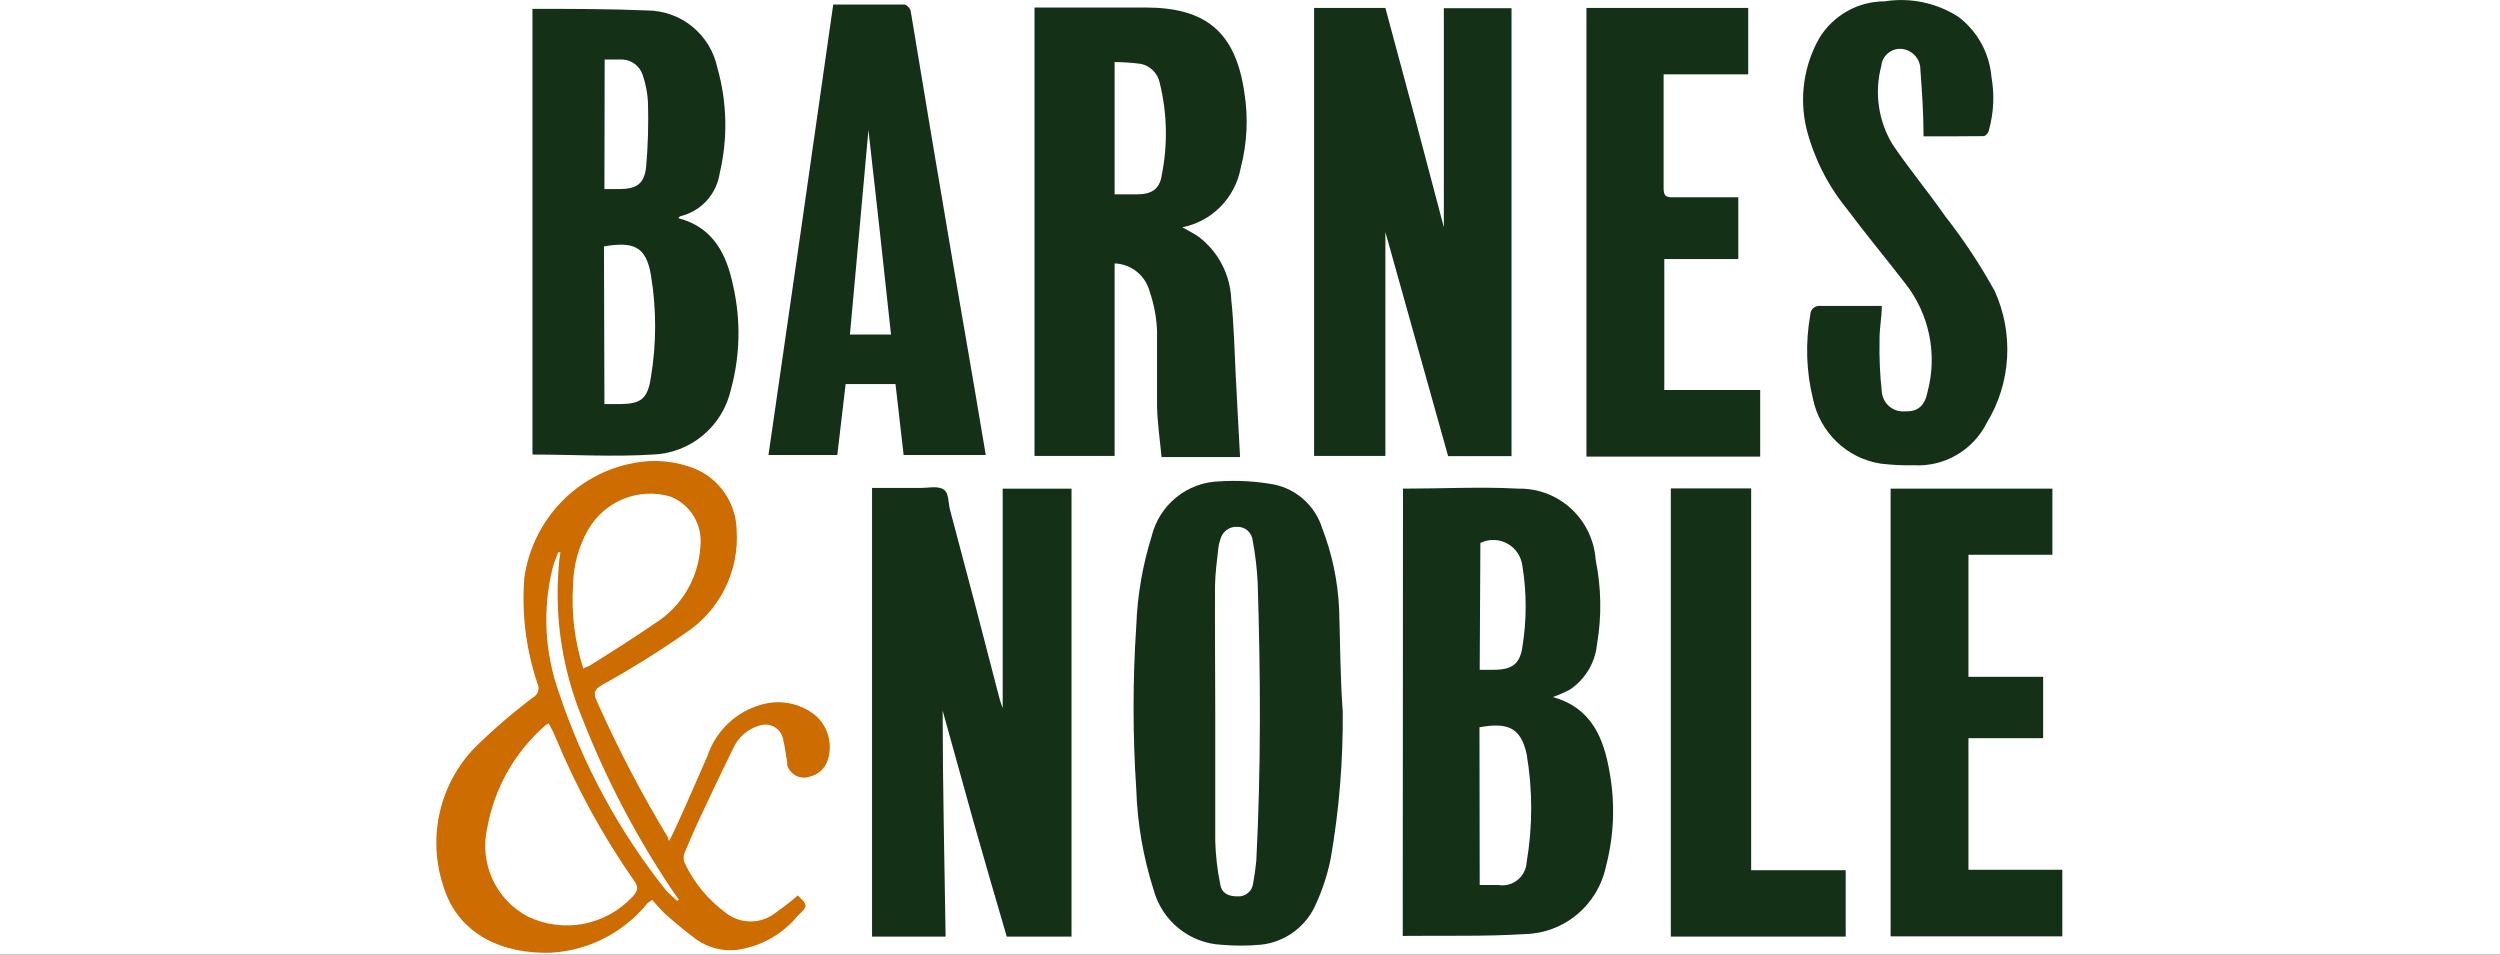 <svg width="110" height="42" viewBox="0 0 110 42" fill="none" xmlns="http://www.w3.org/2000/svg">
<rect x="0" y="0" width="110" height="42" fill="#333333" stroke="none"/>
<g clip-path="url(#clip0_1_14)">
<rect width="110" height="42" fill="white"/>
<path d="M44.297 41.21C43.801 39.51 43.304 37.82 42.828 36.13C42.351 34.44 41.904 32.78 41.477 31.27C41.477 34.46 41.557 37.82 41.607 41.21H38.37V21.47H40.514C40.842 21.47 41.249 21.37 41.507 21.53C41.765 21.69 41.716 22.1 41.795 22.41C42.517 25.11 43.225 27.81 43.92 30.51C43.971 30.731 44.037 30.948 44.118 31.16V21.5H47.147V41.21H44.297Z" fill="#143117"/>
<path d="M60.957 10.21V20.06H57.82V0.35H60.957C61.824 3.543 62.681 6.76 63.529 10V0.36H66.507V20.07H63.717L60.957 10.21Z" fill="#143117"/>
<path d="M52.022 10C52.289 10.15 52.518 10.27 52.717 10.4C53.152 10.725 53.51 11.144 53.763 11.627C54.015 12.11 54.157 12.644 54.176 13.19C54.295 14.29 54.315 15.43 54.374 16.55C54.434 17.67 54.494 18.91 54.563 20.11H51.108C51.039 19.38 50.929 18.64 50.91 17.89C50.91 16.79 50.91 15.68 50.91 14.57C50.889 13.984 50.781 13.404 50.592 12.85C50.504 12.499 50.305 12.187 50.026 11.96C49.747 11.733 49.402 11.603 49.043 11.59V20.06H45.518V0.33H50.393C53.064 0.33 54.365 1.41 54.752 4.07C54.929 5.172 54.875 6.3 54.593 7.38C54.475 8.026 54.167 8.622 53.708 9.089C53.25 9.557 52.662 9.874 52.022 10ZM49.043 8.55H50.036C50.671 8.55 51.029 8.32 51.118 7.7C51.386 6.36 51.356 4.977 51.029 3.65C50.986 3.443 50.885 3.253 50.737 3.104C50.588 2.955 50.4 2.853 50.195 2.81C49.813 2.76 49.428 2.733 49.043 2.73V8.55Z" fill="#143117"/>
<path d="M61.731 21.5C63.459 21.5 65.147 21.41 66.815 21.5C67.672 21.485 68.503 21.803 69.135 22.387C69.767 22.971 70.152 23.778 70.21 24.64C70.459 25.859 70.479 27.114 70.27 28.34C70.231 28.741 70.104 29.129 69.898 29.475C69.692 29.821 69.412 30.116 69.079 30.34C68.835 30.468 68.583 30.579 68.324 30.67C70.022 31.14 70.568 32.47 70.826 34C71.071 35.362 71.017 36.761 70.667 38.1C70.496 38.934 70.05 39.684 69.401 40.229C68.751 40.774 67.938 41.081 67.093 41.1C65.335 41.21 63.568 41.16 61.811 41.18C61.782 41.189 61.751 41.189 61.721 41.18L61.731 21.5ZM65.107 38.94H65.921C66.07 38.966 66.222 38.959 66.368 38.922C66.514 38.884 66.65 38.816 66.769 38.721C66.886 38.627 66.984 38.509 67.053 38.374C67.123 38.239 67.163 38.092 67.172 37.94C67.44 36.365 67.44 34.755 67.172 33.18C66.914 32 66.328 31.78 65.097 32L65.107 38.94ZM65.107 29.47H65.723C66.527 29.47 66.874 29.22 66.984 28.47C67.178 27.285 67.178 26.075 66.984 24.89C66.957 24.685 66.883 24.49 66.766 24.32C66.65 24.15 66.495 24.011 66.315 23.913C66.134 23.815 65.933 23.762 65.729 23.758C65.524 23.754 65.321 23.799 65.137 23.89L65.107 29.47Z" fill="#143117"/>
<path d="M23.428 20V0.39H23.507C25.175 0.39 26.833 0.39 28.471 0.46C29.199 0.461 29.904 0.714 30.468 1.176C31.032 1.639 31.421 2.283 31.569 3C31.994 4.506 32.028 6.097 31.668 7.62C31.6 8.071 31.401 8.492 31.095 8.828C30.789 9.165 30.391 9.402 29.951 9.51C29.951 9.51 29.901 9.51 29.851 9.6C31.4 10.01 31.976 11.2 32.264 12.6C32.6 14.092 32.566 15.644 32.165 17.12C31.989 17.917 31.555 18.632 30.931 19.154C30.308 19.675 29.53 19.973 28.72 20C26.962 20.11 25.215 20 23.428 20ZM26.595 17.78H27.2C28.193 17.78 28.491 17.58 28.64 16.6C28.888 15.11 28.888 13.59 28.64 12.1C28.422 10.81 27.846 10.63 26.575 10.84L26.595 17.78ZM26.595 8.32H27.2C28.005 8.32 28.352 8.11 28.432 7.32C28.513 6.382 28.539 5.441 28.511 4.5C28.489 4.095 28.412 3.694 28.283 3.31C28.222 3.12 28.106 2.953 27.951 2.83C27.795 2.708 27.606 2.634 27.409 2.62H26.605L26.595 8.32Z" fill="#143117"/>
<path d="M59.081 31.32C59.099 33.478 58.923 35.634 58.554 37.76C58.417 38.45 58.2 39.121 57.909 39.76C57.699 40.257 57.359 40.688 56.925 41.006C56.492 41.325 55.981 41.52 55.447 41.57C54.879 41.62 54.307 41.62 53.739 41.57C53.054 41.534 52.398 41.282 51.864 40.849C51.329 40.417 50.943 39.826 50.761 39.16C50.303 37.726 50.045 36.235 49.996 34.73C49.837 32.336 49.837 29.934 49.996 27.54C50.045 26.202 50.273 24.877 50.671 23.6C50.836 22.924 51.217 22.321 51.755 21.884C52.293 21.447 52.959 21.199 53.65 21.18C54.46 21.127 55.273 21.174 56.072 21.32C56.56 21.424 57.012 21.656 57.382 21.994C57.752 22.331 58.026 22.761 58.177 23.24C58.617 24.381 58.868 25.587 58.922 26.81C58.971 28.33 58.971 29.83 59.081 31.32ZM53.471 31.32V37C53.489 37.639 53.562 38.274 53.689 38.9C53.749 39.31 54.057 39.44 54.444 39.44C54.612 39.454 54.779 39.401 54.909 39.293C55.039 39.184 55.121 39.029 55.139 38.86C55.199 38.53 55.248 38.19 55.278 37.86C55.486 33.8 55.467 29.73 55.338 25.65C55.309 25.026 55.236 24.404 55.119 23.79C55.104 23.621 55.026 23.464 54.901 23.351C54.776 23.238 54.612 23.177 54.444 23.18C54.27 23.169 54.098 23.222 53.959 23.328C53.821 23.435 53.725 23.588 53.689 23.76C53.648 23.866 53.621 23.977 53.61 24.09C53.55 24.65 53.471 25.2 53.461 25.76C53.451 27.63 53.471 29.5 53.471 31.35V31.32Z" fill="#143117"/>
<path d="M36.662 0.2H39.8C39.889 0.2 40.038 0.36 40.068 0.47C40.375 2.33 40.683 4.19 40.991 6.02C41.606 9.687 42.232 13.353 42.867 17.02C43.036 18.02 43.205 19.02 43.374 20.02H39.76C39.641 19.02 39.522 17.95 39.402 16.9H37.208L36.841 20.02H33.813C34.766 13.45 35.719 6.84 36.662 0.2ZM39.204 14.72C38.886 11.72 38.559 8.79 38.211 5.72C37.943 8.78 37.665 11.72 37.397 14.72H39.204Z" fill="#143117"/>
<path d="M29.444 37C29.573 36.75 29.663 36.57 29.742 36.39C30.209 35.39 30.666 34.3 31.132 33.25C31.316 32.707 31.629 32.218 32.045 31.826C32.46 31.433 32.965 31.15 33.515 31C33.914 30.886 34.334 30.868 34.741 30.948C35.148 31.028 35.531 31.203 35.858 31.46C36.14 31.698 36.344 32.017 36.443 32.373C36.542 32.73 36.532 33.109 36.414 33.46C36.356 33.637 36.253 33.795 36.115 33.92C35.978 34.044 35.81 34.131 35.63 34.17C35.531 34.206 35.427 34.221 35.323 34.214C35.218 34.207 35.117 34.179 35.024 34.131C34.931 34.084 34.848 34.017 34.782 33.936C34.715 33.855 34.666 33.761 34.637 33.66V33.52C34.567 33.2 34.547 32.88 34.468 32.59C34.456 32.484 34.423 32.381 34.37 32.288C34.318 32.194 34.248 32.113 34.163 32.048C34.079 31.982 33.983 31.935 33.88 31.908C33.777 31.881 33.67 31.875 33.565 31.89C33.486 31.901 33.41 31.921 33.336 31.95C33.108 32.026 32.897 32.147 32.716 32.307C32.535 32.467 32.388 32.662 32.284 32.88C31.748 33.96 31.241 35.05 30.725 36.14C30.517 36.6 30.308 37.07 30.119 37.53C30.065 37.668 30.065 37.822 30.119 37.96C30.521 38.814 31.125 39.555 31.877 40.12C32.199 40.394 32.607 40.544 33.028 40.544C33.45 40.544 33.858 40.394 34.18 40.12C34.5 39.897 34.809 39.656 35.103 39.4C35.54 39.82 35.57 39.86 35.103 40.29C34.419 41.126 33.441 41.667 32.373 41.8C31.761 41.857 31.149 41.694 30.646 41.34C30.159 40.98 29.702 40.6 29.256 40.2C29.057 40.02 28.898 39.81 28.7 39.6C28.623 39.644 28.55 39.694 28.481 39.75C27.961 40.391 27.313 40.915 26.579 41.288C25.846 41.662 25.043 41.877 24.222 41.92C22.236 41.98 20.151 41.21 19.486 38.92C19.156 37.888 19.11 36.785 19.353 35.728C19.596 34.672 20.119 33.701 20.866 32.92C21.678 32.121 22.54 31.376 23.448 30.69C23.501 30.663 23.549 30.625 23.588 30.578C23.627 30.532 23.656 30.479 23.674 30.422C23.693 30.364 23.7 30.303 23.695 30.243C23.69 30.183 23.674 30.124 23.646 30.07C23.144 28.575 22.948 26.993 23.07 25.42C23.248 24.175 23.809 23.018 24.675 22.112C25.541 21.205 26.667 20.596 27.895 20.37C28.809 20.193 29.754 20.287 30.616 20.64C31.141 20.869 31.59 21.245 31.909 21.724C32.228 22.202 32.403 22.764 32.413 23.34C32.469 24.222 32.291 25.103 31.899 25.894C31.506 26.684 30.913 27.356 30.179 27.84C28.988 28.671 27.756 29.439 26.486 30.14C26.168 30.33 26.098 30.47 26.247 30.82C27.162 32.885 28.207 34.889 29.375 36.82C29.383 36.885 29.407 36.947 29.444 37ZM24.152 31.82L23.994 31.92C22.66 33.08 21.76 34.664 21.442 36.41C21.264 37.17 21.343 37.969 21.667 38.679C21.991 39.389 22.541 39.97 23.229 40.33C23.992 40.696 24.852 40.807 25.682 40.647C26.513 40.487 27.27 40.064 27.846 39.44C28.054 39.2 28.114 39.05 27.905 38.76C26.521 36.777 25.356 34.648 24.43 32.41C24.349 32.218 24.256 32.031 24.152 31.85V31.82ZM25.672 29.41L25.959 29.28C26.952 28.66 27.895 28.06 28.829 27.42C29.399 27.062 29.876 26.572 30.221 25.991C30.567 25.41 30.77 24.755 30.814 24.08C30.873 23.614 30.776 23.142 30.539 22.738C30.302 22.335 29.937 22.022 29.504 21.85C28.819 21.647 28.085 21.683 27.424 21.954C26.762 22.224 26.211 22.713 25.86 23.34C25.448 24.076 25.226 24.905 25.215 25.75C25.133 26.998 25.288 28.25 25.672 29.44V29.41ZM29.792 39.64L29.871 39.59L29.544 39.12C27.971 36.767 26.656 34.249 25.622 31.61C24.761 29.521 24.403 27.255 24.579 25C24.591 24.765 24.618 24.531 24.659 24.3H24.559C24.48 24.52 24.381 24.76 24.321 24.97C23.867 26.786 23.961 28.697 24.589 30.46C25.639 33.634 27.242 36.594 29.325 39.2L29.792 39.64Z" fill="#CD6C01"/>
<path d="M84.636 6C84.636 5 84.567 4 84.497 3.07C84.5 2.896 84.453 2.725 84.361 2.578C84.269 2.431 84.138 2.313 83.981 2.24C83.787 2.141 83.562 2.122 83.354 2.187C83.147 2.252 82.972 2.397 82.869 2.59C82.819 2.683 82.788 2.785 82.78 2.89C82.624 3.472 82.587 4.08 82.673 4.677C82.758 5.273 82.963 5.846 83.276 6.36C83.991 7.42 84.835 8.43 85.579 9.5C86.394 10.539 87.125 11.643 87.764 12.8C88.184 13.723 88.372 14.736 88.312 15.749C88.251 16.762 87.944 17.745 87.416 18.61C87.117 19.203 86.652 19.695 86.079 20.026C85.506 20.357 84.849 20.511 84.189 20.47C83.709 20.482 83.228 20.458 82.75 20.4C82.024 20.287 81.35 19.954 80.818 19.444C80.286 18.935 79.921 18.274 79.771 17.55C79.474 16.342 79.433 15.085 79.652 13.86C79.651 13.808 79.66 13.756 79.679 13.708C79.698 13.659 79.726 13.615 79.762 13.578C79.798 13.54 79.841 13.511 79.889 13.491C79.937 13.47 79.988 13.46 80.039 13.46C80.065 13.45 80.093 13.45 80.119 13.46H82.799C82.799 13.98 82.69 14.46 82.7 14.99C82.684 15.738 82.717 16.486 82.799 17.23C82.817 17.478 82.932 17.708 83.118 17.871C83.304 18.034 83.546 18.116 83.792 18.1H83.892C84.388 18.1 84.696 17.85 84.815 17.23C85.032 16.412 85.055 15.555 84.882 14.726C84.71 13.898 84.347 13.121 83.822 12.46C82.968 11.35 82.065 10.27 81.231 9.15C80.405 8.127 79.809 6.937 79.484 5.66C79.161 4.302 79.367 2.87 80.059 1.66C80.362 1.17 80.783 0.767 81.283 0.487C81.783 0.207 82.346 0.06 82.919 0.06C84.043 -0.119 85.193 0.119 86.155 0.73C86.574 1.043 86.921 1.442 87.174 1.901C87.428 2.359 87.581 2.867 87.625 3.39C87.763 4.162 87.725 4.955 87.516 5.71C87.516 5.82 87.367 5.99 87.277 5.99C86.374 6 85.47 6 84.636 6Z" fill="#143117"/>
<path d="M69.803 0.35H76.922V3.27H73.199V8.27C73.199 8.58 73.268 8.69 73.596 8.68C74.42 8.68 75.244 8.68 76.068 8.68H76.485V11.4H73.229V17.16H77.448V20.09H69.803V0.35Z" fill="#143117"/>
<path d="M90.305 21.5V24.41H86.612V29.78H89.898V32.48H86.612V38.27H90.742V41.2H83.187V21.5H90.305Z" fill="#143117"/>
<path d="M73.516 21.49H77.051V38.29H81.211V41.21H73.516V21.49Z" fill="#143117"/>
</g>
<defs>
<clipPath id="clip0_1_14">
<rect width="110" height="42" fill="white"/>
</clipPath>
</defs>
</svg>
